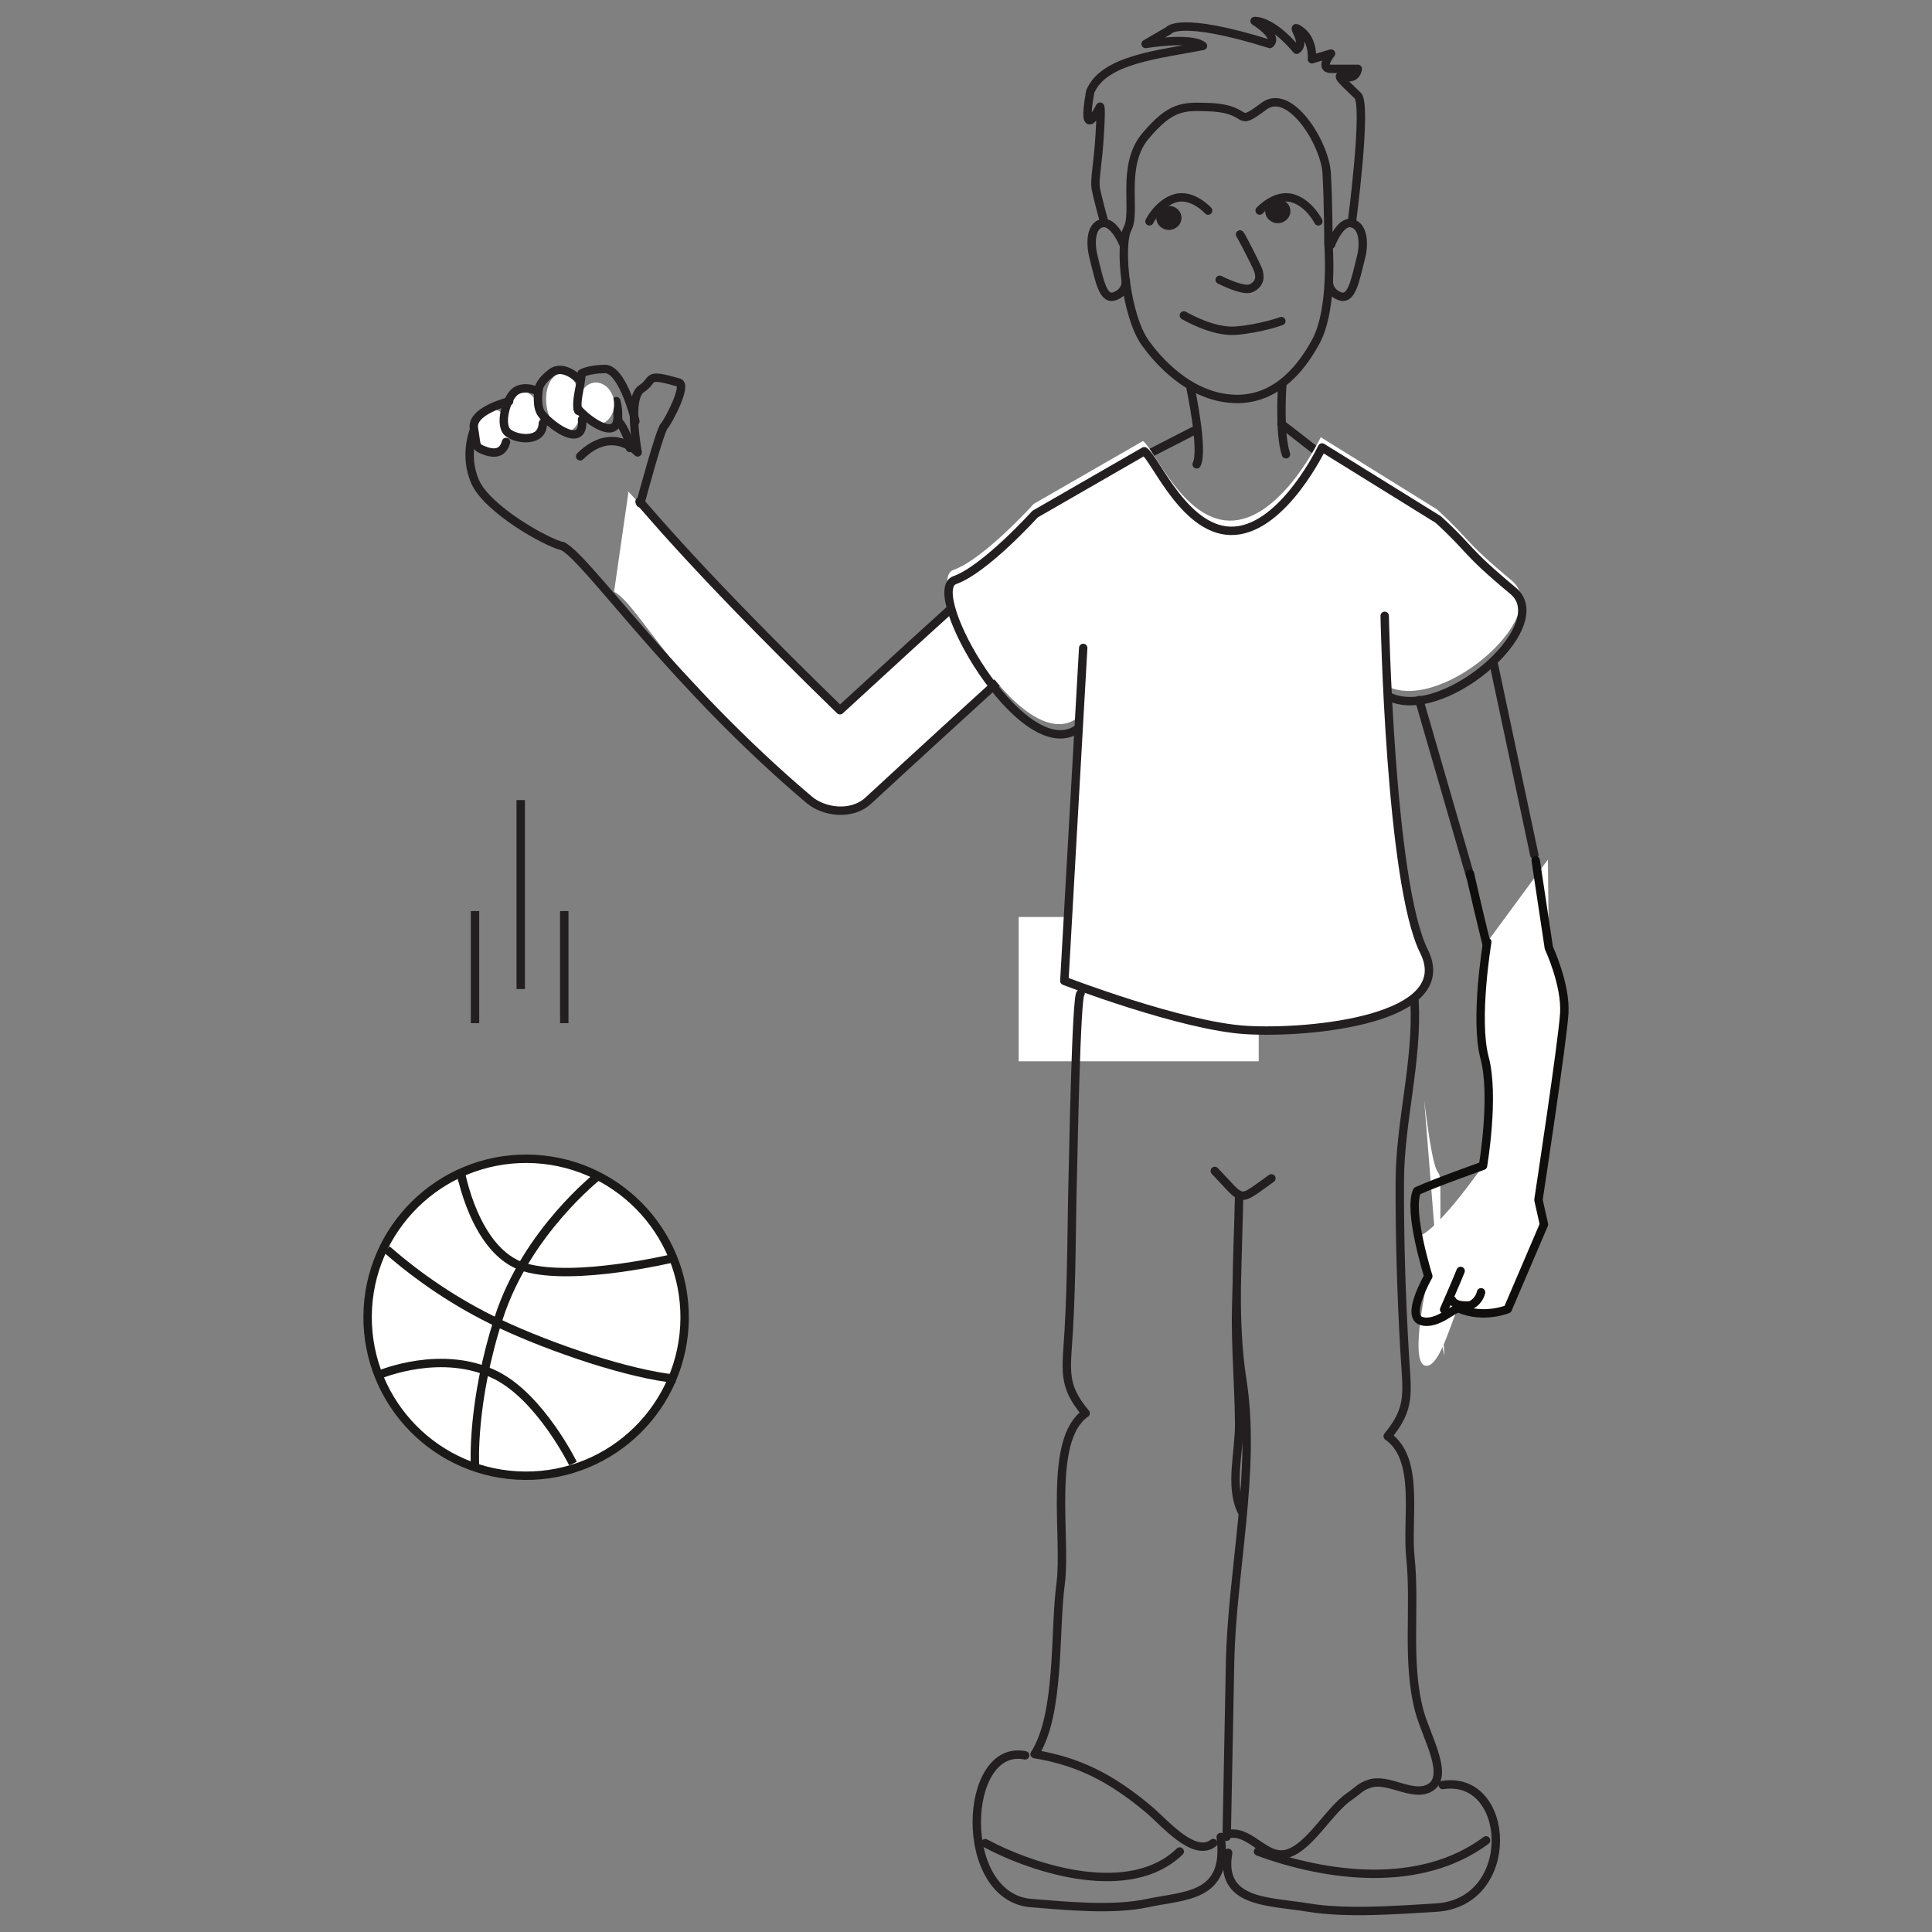 <?xml version="1.0" encoding="UTF-8"?>
<svg xmlns="http://www.w3.org/2000/svg" xmlns:xlink="http://www.w3.org/1999/xlink" width="230pt" height="230pt" viewBox="0 0 230 230" version="1.1">
<rect x="0" y="0" width="230" height="230" fill="#808080" stroke="none"/>
<g id="surface1">
<path style=" stroke:none;fill-rule:nonzero;fill:rgb(100%,100%,100%);fill-opacity:1;" d="M 121.27 126.344 L 121.27 109.164 L 149.848 109.164 L 149.848 126.344 "/>
<path style="fill:none;stroke-width:1;stroke-linecap:round;stroke-linejoin:round;stroke:rgb(13.73%,12.16%,12.549%);stroke-opacity:1;stroke-miterlimit:4;" d="M -0.001 0 C -0.001 0 -1.864 2.059 -3.899 1.473 C -5.899 0.902 -6.985 -1.281 -6.985 -1.281 " transform="matrix(1,0,0,-1,143.825,25.07)"/>
<path style="fill:none;stroke-width:1;stroke-linecap:round;stroke-linejoin:round;stroke:rgb(13.73%,12.16%,12.549%);stroke-opacity:1;stroke-miterlimit:4;" d="M -0.002 0 C -0.002 0 1.862 2.059 3.901 1.473 C 5.901 0.902 6.987 -1.281 6.987 -1.281 " transform="matrix(1,0,0,-1,149.959,25.07)"/>
<path style="fill:none;stroke-width:1;stroke-linecap:round;stroke-linejoin:round;stroke:rgb(13.73%,12.16%,12.549%);stroke-opacity:1;stroke-miterlimit:4;" d="M -0.001 0.001 C 0.155 -0.159 1.901 -3.573 2.136 -4.19 C 2.429 -4.96 2.433 -5.846 1.347 -6.389 C 0.413 -6.858 -2.427 -5.389 -2.427 -5.389 " transform="matrix(1,0,0,-1,147.626,27.916)"/>
<path style="fill:none;stroke-width:1;stroke-linecap:round;stroke-linejoin:round;stroke:rgb(13.73%,12.16%,12.549%);stroke-opacity:1;stroke-miterlimit:4;" d="M -0.001 -0 C -0.001 -0 0.643 -7.715 -1.494 -11.688 C -3.63 -15.657 -6.829 -18.743 -11.314 -18.52 C -16.747 -18.254 -20.494 -13.672 -21.771 -11.907 C -24.126 -8.664 -24.974 -0.219 -23.908 1.761 C -22.837 3.746 -24.759 9.261 -21.771 12.785 C -18.783 16.316 -17.345 16.34 -14.154 16.207 C -9.017 15.992 -11.294 13.605 -7.685 16.316 C -4.595 18.636 -0.427 11.906 -0.212 8.379 C -0.001 4.847 -0.001 -0 -0.001 -0 Z M -0.001 -0 " transform="matrix(1,0,0,-1,158.146,28.965)"/>
<path style="fill:none;stroke-width:1;stroke-linecap:round;stroke-linejoin:round;stroke:rgb(13.73%,12.16%,12.549%);stroke-opacity:1;stroke-miterlimit:4;" d="M 0.001 -0 C 0.001 -0 1.579 -7.387 0.727 -9.078 " transform="matrix(1,0,0,-1,141.734,46.199)"/>
<path style="fill:none;stroke-width:1;stroke-linecap:round;stroke-linejoin:round;stroke:rgb(13.73%,12.16%,12.549%);stroke-opacity:1;stroke-miterlimit:4;" d="M 0.001 -0.001 C 0.001 -0.001 -0.421 -5.782 0.435 -8.345 " transform="matrix(1,0,0,-1,152.655,45.737)"/>
<path style="fill:none;stroke-width:1;stroke-linecap:round;stroke-linejoin:round;stroke:rgb(13.73%,12.16%,12.549%);stroke-opacity:1;stroke-miterlimit:4;" d="M -0 0.001 C -0 0.001 -1.156 2.895 -2.57 2.571 C -3.988 2.251 -3.965 0.071 -3.602 -1.394 C -2.828 -4.499 -2.445 -6.644 -1.028 -6.109 C 0.387 -5.569 0.258 -4.28 0.258 -4.28 " transform="matrix(1,0,0,-1,133.77,29.142)"/>
<path style="fill:none;stroke-width:1;stroke-linecap:round;stroke-linejoin:round;stroke:rgb(13.73%,12.16%,12.549%);stroke-opacity:1;stroke-miterlimit:4;" d="M -0.002 0.001 C -0.002 0.001 1.061 2.895 2.479 2.571 C 3.893 2.251 3.967 0.071 3.6 -1.394 C 2.83 -4.499 2.443 -6.644 1.025 -6.109 C -0.385 -5.569 -0.256 -4.28 -0.256 -4.28 " transform="matrix(1,0,0,-1,158.447,29.142)"/>
<path style=" stroke:none;fill-rule:nonzero;fill:rgb(13.73%,12.16%,12.549%);fill-opacity:1;" d="M 151.07 38.457 L 151.141 38.457 C 151.16 38.457 151.164 38.426 151.148 38.426 L 151.074 38.426 C 151.055 38.426 151.051 38.457 151.07 38.457 "/>
<path style="fill:none;stroke-width:1;stroke-linecap:round;stroke-linejoin:round;stroke:rgb(13.73%,12.16%,12.549%);stroke-opacity:1;stroke-miterlimit:4;" d="M -0.002 0.001 C -0.002 0.001 -2.502 -0.909 -5.463 -1.136 C -8.193 -1.347 -11.603 0.681 -11.603 0.681 " transform="matrix(1,0,0,-1,152.541,38.231)"/>
<path style="fill:none;stroke-width:1;stroke-linecap:round;stroke-linejoin:round;stroke:rgb(13.73%,12.16%,12.549%);stroke-opacity:1;stroke-miterlimit:4;" d="M -0.001 -0.001 C -0.001 -0.001 1.855 14.054 0.714 15.186 C -0.423 16.327 -2.356 17.921 -0.88 17.464 C 0.601 17.011 0.714 18.374 0.714 18.374 L -2.469 18.374 C -3.95 18.374 -2.469 20.194 -2.469 20.194 L -4.747 19.515 C -4.747 19.515 -4.516 21.788 -6.11 22.925 C -7.704 24.065 -5.204 21.561 -6.563 20.647 C -9.637 24.288 -11.571 24.065 -11.571 24.065 C -11.571 24.065 -8.614 22.245 -9.755 21.335 C -20.677 24.749 -21.813 22.925 -21.813 22.925 L -24.544 21.335 C -24.544 21.335 -19.083 22.245 -17.719 21.104 C -22.95 20.081 -29.548 19.515 -31.141 15.647 C -32.282 9.272 -30.001 13.823 -30.001 13.823 C -30.001 13.823 -29.774 14.511 -30.001 10.636 C -30.231 6.772 -30.684 5.179 -30.462 4.038 C -30.231 2.905 -29.548 0.401 -29.548 0.401 " transform="matrix(1,0,0,-1,160.927,26.569)"/>
<path style="fill:none;stroke-width:1;stroke-linecap:round;stroke-linejoin:round;stroke:rgb(13.73%,12.16%,12.549%);stroke-opacity:1;stroke-miterlimit:4;" d="M -0.001 0.001 L 5.218 2.677 " transform="matrix(1,0,0,-1,136.895,53.966)"/>
<path style="fill:none;stroke-width:1;stroke-linecap:round;stroke-linejoin:round;stroke:rgb(13.73%,12.16%,12.549%);stroke-opacity:1;stroke-miterlimit:4;" d="M 0.001 0 C 0.404 -0.269 4.15 -3.211 4.15 -3.211 " transform="matrix(1,0,0,-1,152.55,50.485)"/>
<path style=" stroke:none;fill-rule:nonzero;fill:rgb(100%,100%,100%);fill-opacity:1;" d="M 74.805 58.656 C 73.883 57.137 80.48 65.582 99.996 84.555 C 124.887 61.629 125.984 61.227 127.172 60.832 C 129.719 59.98 132.191 61.379 133.203 63.871 C 134.215 66.359 132.816 69.332 130.395 70.5 L 131.465 69.984 C 129.594 71.316 115.59 84.031 103.359 95.32 C 101.367 97.156 98.055 96.668 96.344 95.223 C 80.086 81.469 76.188 72.141 73.105 70.441 "/>
<path style="fill:none;stroke-width:1;stroke-linecap:round;stroke-linejoin:round;stroke:rgb(13.73%,12.16%,12.549%);stroke-opacity:1;stroke-miterlimit:4;" d="M -0.001 0 C -0.919 1.516 4.245 -5.675 23.761 -24.644 C 48.651 -1.722 49.749 -1.32 50.936 -0.925 C 53.483 -0.074 55.956 -1.472 56.968 -3.964 C 57.979 -6.453 56.581 -9.425 54.163 -10.593 L 55.229 -10.078 C 53.358 -11.41 39.354 -24.125 27.124 -35.414 C 25.132 -37.25 21.819 -36.761 20.104 -35.312 C 3.85 -21.562 -6.118 -6.835 -9.2 -5.136 " transform="matrix(1,0,0,-1,76.236,59.907)"/>
<path style="fill:none;stroke-width:1;stroke-linecap:round;stroke-linejoin:round;stroke:rgb(13.73%,12.16%,12.549%);stroke-opacity:1;stroke-miterlimit:4;" d="M 0.001 -0 C 0.001 -0 -1.35 -3.078 0.099 -6.332 C 1.54 -9.586 8.552 -13.559 10.556 -14 " transform="matrix(1,0,0,-1,56.479,51.043)"/>
<path style="fill:none;stroke-width:1;stroke-linecap:round;stroke-linejoin:round;stroke:rgb(13.73%,12.16%,12.549%);stroke-opacity:1;stroke-miterlimit:4;" d="M -0.001 -0.001 C 0.19 0.402 -0.821 2.64 -1.204 2.972 C -1.591 3.296 -1.216 4.101 -1.607 5.566 " transform="matrix(1,0,0,-1,74.982,53.324)"/>
<path style=" stroke:none;fill-rule:nonzero;fill:rgb(100%,100%,100%);fill-opacity:1;" d="M 164.684 81.438 C 170.992 85.488 185.074 73.371 179.977 69.121 C 174.016 64.156 175.117 64.336 171.055 60.629 L 157.23 52.051 C 157.23 52.051 152.73 61.512 146.875 61.965 C 141.02 62.414 137.414 53.402 136.066 52.504 L 123.062 59.988 C 123.062 59.988 117.117 66.574 113.508 67.848 C 109.711 69.188 121.367 89.719 127.949 85.684 "/>
<path style="fill:none;stroke-width:1;stroke-linecap:round;stroke-linejoin:round;stroke:rgb(13.73%,12.16%,12.549%);stroke-opacity:1;stroke-miterlimit:4;" d="M 0.002 0 C 6.307 -4.054 20.389 8.067 15.291 12.317 C 9.334 17.282 10.432 17.098 6.373 20.809 L -7.455 29.383 C -7.455 29.383 -11.955 19.926 -17.811 19.473 C -23.662 19.024 -27.272 28.032 -28.619 28.934 L -41.619 21.45 C -41.619 21.45 -47.568 14.864 -51.178 13.59 C -54.975 12.25 -43.318 -8.285 -36.736 -4.246 " transform="matrix(1,0,0,-1,164.842,82.653)"/>
<path style="fill-rule:nonzero;fill:rgb(100%,100%,100%);fill-opacity:1;stroke-width:1;stroke-linecap:round;stroke-linejoin:round;stroke:rgb(13.73%,12.16%,12.549%);stroke-opacity:1;stroke-miterlimit:4;" d="M 0.002 -0.002 C 0.002 -0.002 0.619 -31.814 4.674 -39.924 C 8.725 -48.033 -8.807 -49.764 -16.459 -49.31 C -24.115 -48.861 -38.135 -43.459 -38.135 -43.459 L -35.889 -3.822 " transform="matrix(1,0,0,-1,164.842,73.311)"/>
<path style="fill:none;stroke-width:1;stroke-linecap:round;stroke-linejoin:round;stroke:rgb(13.73%,12.16%,12.549%);stroke-opacity:1;stroke-miterlimit:4;" d="M -0.001 0 C 0.257 0.957 2.347 8.696 2.835 9.196 C 3.319 9.707 5.608 14.071 4.581 14.364 C 0.378 15.563 1.804 14.692 0.124 13.618 C -1.56 12.54 -0.325 6.051 -0.325 6.051 C -0.325 6.051 -3.329 9.375 -7.169 5.582 " transform="matrix(1,0,0,-1,76.236,59.907)"/>
<path style="fill:none;stroke-width:1;stroke-linecap:round;stroke-linejoin:round;stroke:rgb(13.73%,12.16%,12.549%);stroke-opacity:1;stroke-miterlimit:4;" d="M -0.001 -0 L 6.097 -21.071 " transform="matrix(1,0,0,-1,168.962,83.34)"/>
<path style=" stroke:none;fill-rule:nonzero;fill:rgb(100%,100%,100%);fill-opacity:1;" d="M 67.508 51.41 C 66.367 51.539 65.27 50.09 65.051 48.176 C 64.836 46.258 65.582 44.602 66.719 44.473 C 67.859 44.34 68.957 45.789 69.176 47.707 C 69.395 49.621 68.645 51.281 67.508 51.41 "/>
<path style=" stroke:none;fill-rule:nonzero;fill:rgb(100%,100%,100%);fill-opacity:1;" d="M 62.508 52.195 C 61.367 52.324 60.301 51.164 60.125 49.598 C 59.949 48.039 60.727 46.668 61.863 46.539 C 63 46.41 64.066 47.57 64.246 49.133 C 64.426 50.695 63.645 52.066 62.508 52.195 "/>
<path style=" stroke:none;fill-rule:nonzero;fill:rgb(100%,100%,100%);fill-opacity:1;" d="M 58.871 53.652 C 57.734 53.781 56.684 52.777 56.527 51.41 C 56.375 50.043 57.172 48.828 58.309 48.699 C 59.445 48.57 60.496 49.574 60.652 50.941 C 60.805 52.309 60.008 53.52 58.871 53.652 "/>
<path style=" stroke:none;fill-rule:nonzero;fill:rgb(100%,100%,100%);fill-opacity:1;" d="M 71.309 50.5 C 70.168 50.629 69.121 49.625 68.965 48.262 C 68.812 46.895 69.609 45.68 70.746 45.551 C 71.883 45.422 72.934 46.426 73.09 47.793 C 73.242 49.16 72.445 50.371 71.309 50.5 "/>
<path style="fill:none;stroke-width:1;stroke-linecap:round;stroke-linejoin:round;stroke:rgb(13.73%,12.16%,12.549%);stroke-opacity:1;stroke-miterlimit:4;" d="M 0.001 0 L 4.829 -22.726 " transform="matrix(1,0,0,-1,177.831,79.063)"/>
<path style="fill:none;stroke-width:1;stroke-linecap:round;stroke-linejoin:round;stroke:rgb(13.73%,12.16%,12.549%);stroke-opacity:1;stroke-miterlimit:4;" d="M 0.002 -0.002 C 1.494 -1.728 5.068 -4.037 4.763 -0.607 " transform="matrix(1,0,0,-1,68.748,48.616)"/>
<path style="fill:none;stroke-width:1;stroke-linecap:round;stroke-linejoin:round;stroke:rgb(13.73%,12.16%,12.549%);stroke-opacity:1;stroke-miterlimit:4;" d="M 0 -0.001 C -0.523 -0.001 -0.875 -19.607 -0.91 -20.829 C -1.097 -27.251 -1.035 -33.747 -1.414 -40.154 C -1.699 -44.97 -2.199 -46.65 0.598 -49.978 C -3.933 -53.099 -1.66 -64.837 -2.375 -70.247 C -3.152 -76.107 -2.406 -85.767 -5.472 -90.56 C -0.226 -91.419 3.684 -93.427 8.129 -97.154 C 9.989 -98.716 13.481 -102.927 15.793 -101.146 " transform="matrix(1,0,0,-1,128.644,118.264)"/>
<path style="fill:none;stroke-width:1;stroke-linecap:round;stroke-linejoin:round;stroke:rgb(13.73%,12.16%,12.549%);stroke-opacity:1;stroke-miterlimit:4;" d="M 0.001 -0.001 C 0.38 -7.259 -1.721 -14.298 -1.752 -21.408 C -1.784 -28.162 -1.573 -35.095 -1.182 -41.833 C -0.893 -46.732 -0.401 -48.447 -3.194 -51.83 C 0.693 -54.556 -0.975 -61.595 -0.495 -66.236 C 0.138 -72.275 -0.995 -78.705 0.58 -84.58 C 1.408 -87.673 4.333 -92.474 1.685 -93.763 C -0.377 -94.759 -3.17 -92.474 -5.358 -93.205 C -6.491 -93.583 -6.643 -93.958 -7.702 -94.685 C -10.155 -96.353 -12.362 -100.58 -14.991 -101.478 C -17.616 -102.369 -19.307 -98.955 -21.831 -99.154 " transform="matrix(1,0,0,-1,168.397,119.143)"/>
<path style="fill:none;stroke-width:1;stroke-linecap:round;stroke-linejoin:round;stroke:rgb(13.73%,12.16%,12.549%);stroke-opacity:1;stroke-miterlimit:4;" d="M 0.001 0.001 C 1.568 -1.632 2.275 -2.558 2.908 -2.847 C 3.728 -3.23 4.423 -2.519 6.744 -0.882 " transform="matrix(1,0,0,-1,144.616,139.399)"/>
<path style="fill:none;stroke-width:1;stroke-linecap:round;stroke-linejoin:round;stroke:rgb(13.73%,12.16%,12.549%);stroke-opacity:1;stroke-miterlimit:4;" d="M -0.001 0.001 C -1.45 2.947 -0.266 7.068 -0.29 10.341 C -0.317 15.052 -0.77 19.736 -0.641 24.455 C -0.524 28.857 -0.407 33.259 -0.29 37.662 C -0.43 30.294 -1.044 22.822 0.085 15.615 C 1.765 4.88 -1.157 -7.139 -1.372 -18.038 C -1.509 -24.94 -1.641 -31.846 -1.774 -38.749 " transform="matrix(1,0,0,-1,147.809,179.908)"/>
<path style="fill:none;stroke-width:1;stroke-linecap:round;stroke-linejoin:round;stroke:rgb(13.73%,12.16%,12.549%);stroke-opacity:1;stroke-miterlimit:4;" d="M -0.001 0.001 C -7.442 1.505 -8.149 -16.882 0.726 -17.589 C 4.921 -17.921 10.464 -18.475 14.554 -17.589 C 18.948 -16.632 24.238 -17.007 23.284 -9.721 " transform="matrix(1,0,0,-1,122.04,208.97)"/>
<path style="fill:none;stroke-width:1;stroke-linecap:round;stroke-linejoin:round;stroke:rgb(13.73%,12.16%,12.549%);stroke-opacity:1;stroke-miterlimit:4;" d="M 0 -0.001 C 8.172 1.252 8.946 -14.013 -0.801 -14.595 C -5.402 -14.876 -11.484 -15.337 -15.972 -14.595 C -20.793 -13.802 -26.597 -14.115 -25.551 -8.068 " transform="matrix(1,0,0,-1,171.758,212.502)"/>
<path style="fill:none;stroke-width:1;stroke-linecap:round;stroke-linejoin:round;stroke:rgb(13.73%,12.16%,12.549%);stroke-opacity:1;stroke-miterlimit:4;" d="M 0.001 -0.001 C 6.024 -3.216 17.29 -6.681 23.161 -0.993 " transform="matrix(1,0,0,-1,117.285,219.424)"/>
<path style="fill:none;stroke-width:1;stroke-linecap:round;stroke-linejoin:round;stroke:rgb(13.73%,12.16%,12.549%);stroke-opacity:1;stroke-miterlimit:4;" d="M -0.001 -0.001 C 8.097 -2.997 19.319 -4.524 27.151 1.324 " transform="matrix(1,0,0,-1,149.763,220.417)"/>
<path style="fill:none;stroke-width:1;stroke-linecap:round;stroke-linejoin:round;stroke:rgb(6.294%,5.768%,5.058%);stroke-opacity:1;stroke-miterlimit:4;" d="M -0.002 0.001 C -0.002 0.001 1.979 -8.746 2.37 -9.742 " transform="matrix(1,0,0,-1,174.994,104.012)"/>
<path style=" stroke:none;fill-rule:nonzero;fill:rgb(100%,100%,100%);fill-opacity:1;" d="M 171.977 161.395 C 170.141 154.668 171.469 150.332 171.48 144.051 C 171.496 135.328 171.27 145.102 169.547 130.988 "/>
<path style="fill:none;stroke-width:1;stroke-linecap:round;stroke-linejoin:round;stroke:rgb(13.73%,12.16%,12.549%);stroke-opacity:1;stroke-miterlimit:4;" d="M 0.001 -0.001 C -0.178 0.87 -1.667 6.277 -3.651 6.226 C -5.639 6.175 -6.397 5.702 -6.397 5.702 C -6.397 5.702 -6.425 5.491 -6.46 5.148 C -6.604 3.781 -7.139 2.191 -6.796 1.245 " transform="matrix(1,0,0,-1,75.639,50.148)"/>
<path style=" stroke:none;fill-rule:nonzero;fill:rgb(100%,100%,100%);fill-opacity:1;" d="M 184.273 102.328 L 184.387 112.84 C 184.387 112.84 186.434 117.215 186.223 120.641 C 186.012 124.07 183.145 142.84 183.145 142.84 L 183.805 145.766 L 179.484 155.852 C 179.484 155.852 176.641 157.027 173.711 155.785 C 173.172 155.551 171.535 163.141 169.625 162.562 C 167.715 161.984 170.035 151.934 170.035 151.934 C 170.035 151.934 167.988 149.449 169.113 147.09 C 171.52 146.008 176.547 138.785 176.547 138.785 C 176.547 138.785 177.961 130.496 176.73 125.926 C 175.508 121.355 177.055 112.141 177.055 112.141 "/>
<path style="fill:none;stroke-width:1;stroke-linecap:round;stroke-linejoin:round;stroke:rgb(6.294%,5.768%,5.058%);stroke-opacity:1;stroke-miterlimit:4;" d="M 0.001 0.001 L 1.567 -10.417 C 1.567 -10.417 3.614 -14.784 3.403 -18.214 C 3.192 -21.644 0.329 -40.413 0.329 -40.413 L 0.985 -43.339 L -3.331 -53.425 C -3.331 -53.425 -6.179 -54.601 -9.109 -53.358 C -9.648 -53.128 -11.698 -55.405 -13.609 -54.835 C -15.523 -54.253 -12.784 -49.507 -12.784 -49.507 C -12.784 -49.507 -15.241 -41.722 -14.12 -39.354 C -11.714 -38.276 -6.273 -36.358 -6.273 -36.358 C -6.273 -36.358 -4.859 -28.069 -6.085 -23.495 C -7.308 -18.929 -5.765 -9.714 -5.765 -9.714 " transform="matrix(1,0,0,-1,182.82,102.427)"/>
<path style="fill-rule:nonzero;fill:rgb(100%,100%,100%);fill-opacity:1;stroke-width:1;stroke-linecap:round;stroke-linejoin:round;stroke:rgb(6.294%,5.768%,5.058%);stroke-opacity:1;stroke-miterlimit:4;" d="M 0 0.001 C -0.211 -0.596 -1.965 -4.6 -1.965 -4.6 " transform="matrix(1,0,0,-1,173.883,151.302)"/>
<path style="fill-rule:nonzero;fill:rgb(100%,100%,100%);fill-opacity:1;stroke-width:1;stroke-linecap:round;stroke-linejoin:round;stroke:rgb(6.294%,5.768%,5.058%);stroke-opacity:1;stroke-miterlimit:4;" d="M -0 -0.002 C -0.301 -1.217 -1.278 -1.553 -1.278 -1.553 C -1.278 -1.553 -3.036 -1.779 -3.446 -0.936 " transform="matrix(1,0,0,-1,176.317,153.842)"/>
<path style="fill:none;stroke-width:1;stroke-linecap:round;stroke-linejoin:round;stroke:rgb(13.73%,12.16%,12.549%);stroke-opacity:1;stroke-miterlimit:4;" d="M 0 0.002 C 0 0.002 -1.578 0.755 -2.664 -0.045 C -3.75 -0.85 -4.629 -4.112 -3.512 -4.967 C -2.402 -5.831 0.633 -6.123 0.617 -3.858 " transform="matrix(1,0,0,-1,64.004,46.556)"/>
<path style="fill:none;stroke-width:1;stroke-linecap:round;stroke-linejoin:round;stroke:rgb(13.73%,12.16%,12.549%);stroke-opacity:1;stroke-miterlimit:4;" d="M -0.001 -0.001 C -0.001 -0.001 -4.556 -1.099 -4.189 -3.224 C -3.81 -5.349 -4.15 -5.411 -2.845 -5.888 C -1.536 -6.361 -0.693 -6.036 -0.372 -4.837 " transform="matrix(1,0,0,-1,60.611,47.78)"/>
<path style="fill:none;stroke-width:1;stroke-linecap:round;stroke-linejoin:round;stroke:rgb(13.73%,12.16%,12.549%);stroke-opacity:1;stroke-miterlimit:4;" d="M -0.001 -0.002 C -0.001 -0.002 -1.806 1.787 -3.2 0.752 C -4.599 -0.275 -4.72 -1.092 -4.72 -1.092 C -4.72 -1.092 -5.15 -3.299 -4.353 -4.228 C -2.86 -5.959 0.714 -8.264 0.409 -4.834 " transform="matrix(1,0,0,-1,68.88,45.108)"/>
<path style=" stroke:none;fill-rule:nonzero;fill:rgb(100%,100%,100%);fill-opacity:1;" d="M 81.504 156.957 C 81.426 167.379 72.914 175.762 62.492 175.684 C 52.074 175.613 43.688 167.102 43.762 156.68 C 43.84 146.258 52.352 137.871 62.773 137.949 C 73.195 138.023 81.578 146.535 81.504 156.957 "/>
<path style="fill:none;stroke-width:1;stroke-linecap:butt;stroke-linejoin:miter;stroke:rgb(10.927%,9.836%,9.45%);stroke-opacity:1;stroke-miterlimit:4;" d="M 0 -0.001 C -0.078 -10.423 -8.59 -18.805 -19.012 -18.727 C -29.43 -18.657 -37.816 -10.145 -37.742 0.277 C -37.664 10.699 -29.152 19.085 -18.73 19.007 C -8.308 18.933 0.074 10.421 0 -0.001 Z M 0 -0.001 " transform="matrix(1,0,0,-1,81.504,156.956)"/>
<path style="fill:none;stroke-width:1;stroke-linecap:butt;stroke-linejoin:miter;stroke:rgb(10.927%,9.836%,9.45%);stroke-opacity:1;stroke-miterlimit:4;" d="M -0.001 -0.001 L -0.239 1.245 C -0.239 1.245 1.429 -8.45 7.374 -10.236 C 13.319 -12.017 25.261 -9.122 25.261 -9.122 " transform="matrix(1,0,0,-1,55.056,140.624)"/>
<path style="fill:none;stroke-width:1;stroke-linecap:butt;stroke-linejoin:miter;stroke:rgb(10.927%,9.836%,9.45%);stroke-opacity:1;stroke-miterlimit:4;" d="M 0.002 0.001 C 0.002 0.001 7.47 3.173 13.904 -0.104 C 19.166 -2.784 23.017 -10.6 23.017 -10.6 " transform="matrix(1,0,0,-1,45.201,163.642)"/>
<path style="fill:none;stroke-width:1;stroke-linecap:butt;stroke-linejoin:miter;stroke:rgb(10.927%,9.836%,9.45%);stroke-opacity:1;stroke-miterlimit:4;" d="M 0.002 0.001 C 3.697 -3.253 8.295 -6.413 13.342 -8.788 C 19.76 -11.808 28.943 -14.858 34.4 -15.398 " transform="matrix(1,0,0,-1,46.057,148.751)"/>
<path style="fill:none;stroke-width:1;stroke-linecap:butt;stroke-linejoin:miter;stroke:rgb(10.927%,9.836%,9.45%);stroke-opacity:1;stroke-miterlimit:4;" d="M -0.001 0 C -0.001 0 -8.489 -6.64 -11.794 -16.797 C -15.091 -26.933 -14.657 -34.379 -14.653 -34.406 " transform="matrix(1,0,0,-1,71.2,139.996)"/>
<path style="fill:none;stroke-width:1;stroke-linecap:butt;stroke-linejoin:miter;stroke:rgb(13.73%,12.16%,12.549%);stroke-opacity:1;stroke-miterlimit:4;" d="M -0 -0.001 L -0 -22.497 " transform="matrix(1,0,0,-1,61.989,95.245)"/>
<path style="fill:none;stroke-width:1;stroke-linecap:butt;stroke-linejoin:miter;stroke:rgb(13.73%,12.16%,12.549%);stroke-opacity:1;stroke-miterlimit:4;" d="M -0 0.001 L -0 -13.343 " transform="matrix(1,0,0,-1,67.176,108.465)"/>
<path style="fill:none;stroke-width:1;stroke-linecap:butt;stroke-linejoin:miter;stroke:rgb(13.73%,12.16%,12.549%);stroke-opacity:1;stroke-miterlimit:4;" d="M 0.001 0.001 L 0.001 -13.343 " transform="matrix(1,0,0,-1,56.549,108.465)"/>
<path style=" stroke:none;fill-rule:nonzero;fill:rgb(13.73%,12.16%,12.549%);fill-opacity:1;" d="M 139.164 27.371 C 138.324 27.371 137.656 26.727 137.656 25.934 C 137.656 25.141 138.324 24.508 139.164 24.508 C 139.973 24.508 140.656 25.141 140.656 25.934 C 140.656 26.727 139.973 27.371 139.164 27.371 "/>
<path style=" stroke:none;fill-rule:nonzero;fill:rgb(13.73%,12.16%,12.549%);fill-opacity:1;" d="M 152.125 26.57 C 151.285 26.57 150.621 25.926 150.621 25.129 C 150.621 24.34 151.285 23.707 152.125 23.707 C 152.934 23.707 153.621 24.34 153.621 25.129 C 153.621 25.926 152.934 26.57 152.125 26.57 "/>
</g>
</svg>

